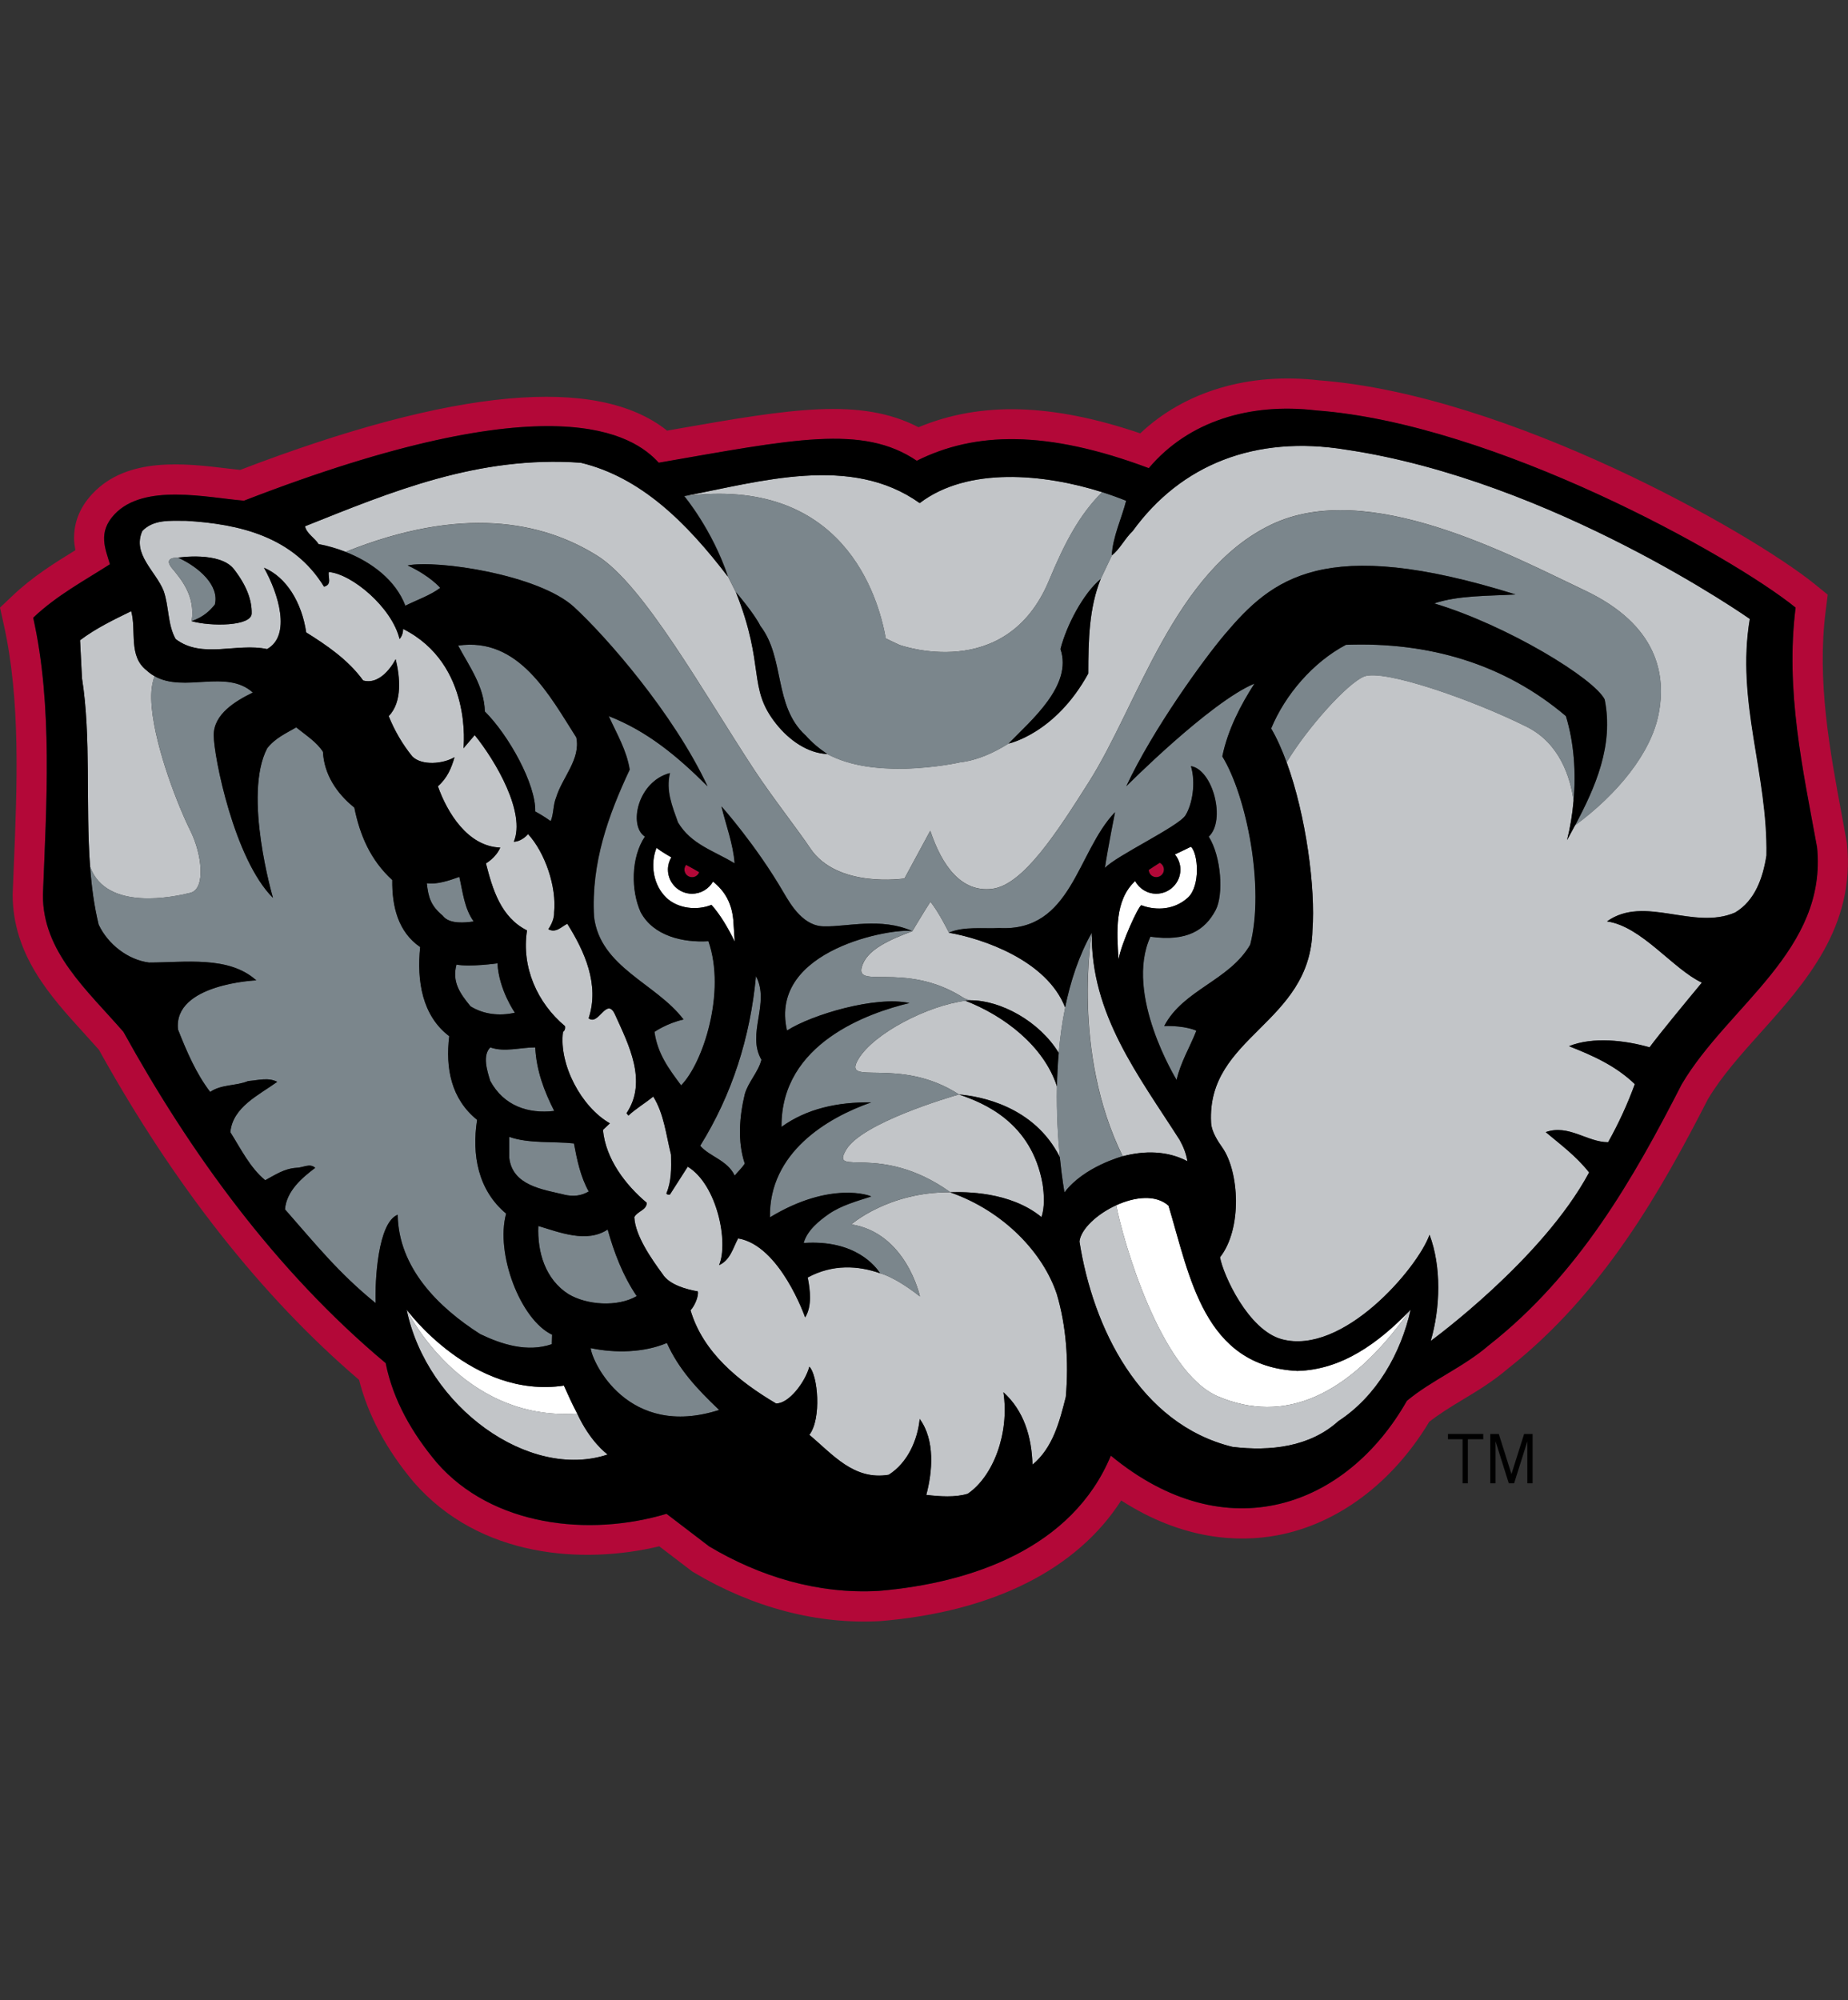 <?xml version="1.0" encoding="UTF-8"?>
<svg id="a" xmlns="http://www.w3.org/2000/svg" viewBox="0 0 332.7 360">
  <rect x="0" y="0" width="332.7" height="360" fill="#333333" stroke="none"/>
  <defs>
    <style>
      .b {
        fill: #fff;
      }

      .c {
        fill: #7b868c;
      }

      .d {
        fill: #b30838;
      }

      .e {
        fill: #c2c5c8;
      }
    </style>
  </defs>
  <path class="b" d="M205.48,162.93c1.84.73,5.5,1.25,8.38-1.36,2.28-2.07,1.88-7.92.55-9.17-.96.48-1.93.93-2.89,1.39.61.75.99,1.69.99,2.72,0,2.4-1.95,4.35-4.35,4.35-1.64,0-3.06-.92-3.8-2.28-3.71,3.47-3.32,9.14-2.98,14.11.48-2.86,3.54-9.54,4.1-9.76"/>
  <path class="b" d="M128.36,158.68c-.75,1.3-2.15,2.18-3.76,2.18-2.4,0-4.35-1.95-4.35-4.35,0-.8.23-1.56.61-2.2-.9-.52-1.79-1.07-2.67-1.7-1.19,3-.56,6.76,1.81,9,2.09,1.95,5.51,2.3,8.09,1.25,1.68,1.88,3.07,4.32,4.19,6.62l-.21-3.21c-.17-3.7-1.62-5.91-3.7-7.6"/>
  <path class="b" d="M73.21,235.73s9.67,20.16,30.71,18.7c-.89-1.69-1.68-3.42-2.4-5.03-16.49,2.47-28.31-13.67-28.31-13.67"/>
  <path class="b" d="M233.53,246.75c-16.81-.84-19.32-17.01-23.16-29.74-2.3-2.05-6.09-1.6-9.41-.08,1.1,5.84,7.84,29.98,18.36,34.43,11.75,4.97,23.39.19,34.4-15.37-5.53,5.69-12.08,10.57-20.19,10.77"/>
  <path class="e" d="M174.63,180.04c5.56-.02,12.54,3.83,15.98,9.48.24-2.7.6-5.46,1.17-8.19-3.3-8.47-14.82-12.4-20.93-13.45,0,0-1.95-3.93-3.35-5.56-.93,1.4-3.25,5.29-3.25,5.29-4.26,1.57-7.73,3.26-8.84,5.75-2.36,5.3,7.31-.72,18.15,6.3-.14,0,1.04.37,1.08.38"/>
  <path class="e" d="M213.79,209.02c-.21-1.33-.7-2.58-1.39-3.83-7.39-11.57-16.03-22.59-15.83-37.31,0,0-3.74,21.41,5.56,40.24,3.93-1.05,8.09-1.01,11.67.9"/>
  <path class="e" d="M190.82,208.28c-.34-3.37-.62-7.81-.53-12.74-2.4-7.32-9.53-12.71-16.47-15.41-6.72.82-16.59,5.87-19.32,10.56-2.95,5.04,7.31-.72,18.15,6.3,3.8.32,13.55,2.08,18.17,11.29"/>
  <path class="e" d="M171.1,214.6c-11.14-.1-17.83,5.78-17.83,5.78,9.91,1.57,12.35,12.97,12.35,12.97-4.68-3.67-7.15-4.16-7.15-4.16-3.92-1.39-8.55-1.68-13.04.76.45,2.23.8,5.17-.46,7.18,0,0-4.5-12.97-12.07-14.22-.91,1.68-1.39,3.9-3.42,4.81,1.75-4.08-.35-14.5-5.65-17.72l-3.21,5.02c-.21,0-.49.07-.63-.21.91-2.09.91-4.53.84-6.97-.91-3.56-1.25-7.32-3.21-10.46-1.46,1.19-3.21,2.23-4.47,3.42l-.35-.42c3.84-5.72.35-12.41-2.02-17.65-1.53-3.55-2.99,2.02-4.8.56,2.02-6.06-.77-12.13-3.84-17.01-1.04.49-2.02,1.74-3.42.98,0,0,1.12-1.5,1.05-3,.48-4.61-1.63-10.79-4.7-14.13,0,0-1.03,1.32-2.56,1.39,2.17-5.21-3.2-14.46-7.04-19.2l-2.02,2.37s1.75-15.13-10.87-21.48c0,0,.07,1-.63,1.82-1.39-5.7-8.57-11.72-12.76-12.07-.14,1.05.63,2.23-.84,2.65-5.51-9-15.2-11.3-24.9-11.86-2.86,0-5.78-.28-7.81,1.82-1.88,4.18,2.44,7.25,3.84,10.81.97,2.79.7,6.07,2.16,8.65,4.74,3.63,11.02.63,16.46,1.81,4.39-2.44,2.06-10-.56-14.64,4.01,1.67,6.79,6.21,7.6,11.64,3.56,2.23,7.53,4.88,10.25,8.65,3.49.97,5.86-3.83,5.86-3.83.77,3.14,1.25,7.67-1.26,10.25,1.05,2.58,2.45,5.02,4.25,7.25,1.71,1.71,5.55,1.36,7.6.14-.56,1.95-1.32,3.77-3,5.23,1.68,4.74,5.37,10.83,11.23,11.04-.81,1.86-2.58,2.84-2.58,2.84,1.18,4.6,2.65,9.69,7.39,12.06-1.04,6.63,1.88,13.11,6.83,17.23.07.42,0,.77-.35,1.05-.76,5.85,3.3,13.53,8.44,16.45l-1.25,1.18c.49,5.23,4.04,9.9,7.88,13.12,0,1.32-1.61,1.46-2.24,2.57.14,3.35,3.16,7.62,5.08,10.24,1.23,1.98,4.36,2.79,6.36,3.14.17.61-.37,2.37-1.31,3.4,2.23,7.53,8.56,12.73,15.39,16.77,2.3.07,5.27-3.87,6-6.62,1.54,1.53,2.23,9.37,0,12.27,4.26,3.56,8.02,8.23,14.29,7.18,3.42-2.16,5.19-6.24,5.58-10.04,2.79,3.83,2.3,9.48,1.19,13.67,2.37.28,5.23.49,7.46-.21,4.6-3.14,7.53-10.88,6.42-18.27,3.69,3.35,5.09,8.02,5.23,13.05,3.7-3.07,4.88-7.81,6-12.2.56-6.42.07-12.83-1.61-18.48-2.43-7.37-9.47-14.93-19.19-18.34M34.5,111.81c.73-4.6-2.01-7.69-3.52-9.52-1.76-2.12,1.09-1.91,1.09-1.91,0,0,7.56-1.17,10.07,2.09,2.34,3.04,3.21,5.62,3.18,7.95-.03,2.34-7.4,2.37-10.81,1.39"/>
  <path class="e" d="M187.5,219.06c.63-1.74.49-4.11.2-6-1.97-11.04-10.55-14.56-15.06-16.07-1.54.44-17.48,5.1-20.32,9.98-2.94,5.04,6.08-1.46,18.77,7.62,2.72-.08,10.79-.13,16.41,4.47"/>
  <path class="e" d="M27.32,127.22c-.18-2.01-.12-3.78.51-5.52-.49-.28-.97-.62-1.42-1.03-3.35-2.58-1.82-7.12-2.79-10.67-3.14,1.54-6.35,3.07-9.21,5.23l.35,6.83c1.69,10.68.62,22.72,1.46,33.94,2.92,8.13,15.3,5.39,18.06,4.7,2.79-.7,2.09-6.98,0-11.16-2.09-4.18-6.28-14.64-6.97-22.31"/>
  <path class="e" d="M103.91,254.42c-21.03,1.46-30.71-18.7-30.71-18.7,3.63,17.54,22.11,30.79,36.19,26.08-.25-.2-3.15-2.33-5.48-7.38"/>
  <path class="e" d="M219.32,251.35c-10.52-4.45-17.26-28.58-18.36-34.43-3.44,1.57-6.38,4.3-6.63,6.54,2.44,15.48,10.8,32.85,27.54,36.96,6.83.84,13.95,0,19.04-4.6,6.97-4.54,11.3-12.27,13.04-20.08-.08.08-.16.17-.24.25-11,15.57-22.65,20.34-34.4,15.37"/>
  <path class="e" d="M159.48,114.92l2.43,1.15s19.22,7.01,26.96-11.62c2.85-6.86,5.52-11.87,9.56-15.87-10.37-3.28-24.14-4.65-32.83,1.97-12.41-8.86-28.73-3.83-42.4-1.26,28.58-3.7,34.93,18.05,36.27,25.64"/>
  <path class="e" d="M315.04,111.39s-35.47-24.95-72.73-30.47c-16.35-2.66-29.71,2.72-38.36,14.64-1.46,1.39-2.37,3.35-3.77,4.39l-2.02,4.26c-2.09,5.23-2.23,10.95-2.23,17.01-5.96,10.88-14.36,12.61-14.36,12.61-2.71,1.7-5.71,3.04-8.74,3.38,0,0-4.12.98-10.23,1.16-4.34,0-9.24-.34-13.67-2.65-3.49-.14-6.83-2.44-9.21-5.44-5.23-6.56-1.88-10.22-7.25-23.71l-1.4-2.79c-7.53-9.87-15.76-17.92-26.49-20.5-18.48-1.33-34.1,5.23-49.65,11.43.28,1.32,1.75,2.09,2.44,3.21,1.61.3,3.25.77,4.87,1.4,20.79-8.34,35.33-5.53,45.27.69,8.37,5.23,19.09,24.59,28.34,38.64,3.08,4.68,7.89,10.83,10.01,14.01,4.88,7.32,16.97,5.46,16.97,5.46l4.65-8.6c2.09,6.28,5.58,11.16,11.16,10.46,5.58-.7,11.71-10.26,17.43-19.29,8.83-13.95,15.34-37.89,32.78-46.26,17.43-8.37,43.23,5.58,56.48,11.85,13.25,6.28,14.65,15.34,13.25,22.32-1.38,6.93-7.32,14.28-15.02,19.95-.48.89-.96,1.77-1.43,2.64.57-2.24.96-4.62,1.17-7.06-.58-4.21-2.49-10.34-8.42-13.31-9.76-4.88-25.8-10.46-29.29-9.07-3,1.2-10.24,9.25-13.95,15.44,3.51,9.57,5.22,22.7,4.65,30.21-.38,16.92-19.06,19.07-18.25,34.63.06,1.63,1.26,3.42,2.03,4.52,3.04,4.33,3.63,14.58-.42,19.74.56,3.14,5.07,13.11,11.12,14.75,10.98,2.96,24.41-12.73,26.6-18.8,2.16,5.72,1.95,13.18.21,19.11,0,0,20.08-14.61,28.52-30.33-2.37-3-5.16-5.02-7.81-7.26,4.11-1.46,7.47,1.82,11.23,1.82,1.88-3.35,3.48-6.83,4.81-10.46-3.48-3.35-7.6-5.16-11.85-6.83,4.32-1.75,10.18-1.04,14.5.21,1.84-2.49,6.26-7.84,9.42-11.65-5.26-2.47-10.83-10.13-17.08-11.02,6.76-4.81,15.55,1.68,23.08-1.6,3.63-2.16,5.02-6.28,5.65-10.26.28-14.71-5.51-27.68-2.99-42.6"/>
  <path class="c" d="M82.48,116.2c2.02,3.77,4.67,7.32,4.81,11.86,4.3,4.28,9.21,13.13,9.07,17.99,0,0,1.5.81,2.79,1.75.55-1.33.42-2.93.97-4.26,1.11-3.63,4.46-6.9,3.63-10.81-4.81-7.53-10.32-18.13-21.27-16.53"/>
  <path class="c" d="M136.1,175.68c-1.04,11.09-4.32,21.34-10.04,30.54,1.67,1.95,4.88,2.58,6.21,5.37.55-.69,1.32-1.39,1.81-2.16-1.33-3.97-.97-8.44,0-12.48.63-2.23,2.44-3.97,3-6.21-2.72-4.74,1.6-10.11-.98-15.06"/>
  <path class="c" d="M76.84,158.97c.28,2.51.69,4.02,2.86,5.84,1.18,1.6,4.11,1.26,5.58,1.04-1.68-2.3-1.95-5.3-2.58-8.02-1.74.63-4.04,1.42-5.85,1.14"/>
  <path class="c" d="M92.7,182.28s-2.89-4.11-3.14-8.89c0,0-4.88.7-7.38.23-.84,3.14.65,5.21,2.53,7.51,2.37,1.46,5.2,1.78,7.99,1.15"/>
  <path class="c" d="M99.78,199.95c-1.82-3.56-3.21-7.25-3.42-11.43-2.72,0-5.51.91-8.09,0-1.47,1.47-.56,4.25,0,6.06,2.44,4.47,6.83,5.93,11.5,5.37"/>
  <path class="c" d="M101.52,215.01c1.74.42,3.13.21,4.47-.56-1.47-2.65-2.1-5.65-2.66-8.65-3.63-.41-8.09.07-11.64-1.18v3.76c.56,5.02,6.07,5.72,9.83,6.62"/>
  <path class="c" d="M114.63,233.29c-2.51-3.7-4.11-7.95-5.23-11.99-3.77,2.51-8.72.48-12.48-.63-.21,4.67,1.25,9.62,5.44,12.27,3.27,1.95,8.79,2.37,12.27.35"/>
  <path class="c" d="M120.07,241.72c-4.11,1.75-9.3,1.86-13.72.93.21,2.44,6.68,16.41,23.13,11.13-4.04-3.83-7.32-7.39-9.41-12.06"/>
  <path class="c" d="M91.13,218.43c-5.09-4.26-6.21-10.6-5.23-16.88-4.67-3.77-5.71-9.27-5.02-15.06-4.88-3.7-5.86-9.97-5.23-16.04-3.97-2.72-5.09-7.32-5.02-12.07-3.98-3.63-5.86-8.16-6.84-13.04-3.21-2.58-5.44-5.99-5.65-10.04-1.11-1.74-3-2.93-4.81-4.39-1.82,1.04-3.84,1.95-5.23,3.76-4.4,8.4,1.04,26.92,1.04,26.92-6.97-6.9-10.67-25.49-10.67-29.28s3.9-6.14,7.04-7.67c-4.73-4.28-12.32.09-17.69-2.94-.63,1.74-.69,3.52-.51,5.52.7,7.67,4.88,18.13,6.97,22.31,2.09,4.18,2.79,10.46,0,11.16-2.77.69-15.14,3.44-18.06-4.7.26,3.58.73,7.08,1.54,10.42,1.67,3.56,5.3,6.35,9.06,6.83,6.49,0,14.37-1.26,19.32,3.2,0,0-14.99.63-14.09,8.86,1.54,3.91,3.28,7.95,5.79,11.23,2.02-1.4,4.67-1.05,6.83-1.95,1.82-.14,3.63-.7,5.24.14-3.28,2.37-8.02,4.53-8.44,9.07,1.88,2.99,3.56,6.42,6.27,8.64,1.82-.97,3.42-2.08,5.58-2.23,1.18,0,2.44-.91,3.42,0-2.31,1.75-5.16,4.12-5.44,7.47,5.51,6.27,9.69,11.5,16.32,16.88-.14-4.05.4-14.49,3.97-15.9.14,9.55,7.32,16.67,14.85,21.48,3.77,1.81,8.44,3.35,12.9,1.81,0-.7.05-1.7.05-1.7-5.72-2.71-10.23-14.61-8.28-21.79"/>
  <path class="c" d="M34.5,111.81c2.24-.8,3.35-1.95,4.19-3,.84-3.42-2.83-6.69-6.62-8.44,0,0-2.85-.2-1.09,1.91,1.52,1.83,4.26,4.92,3.52,9.52"/>
  <path class="c" d="M196.56,167.88c-2.32,4.1-3.83,8.74-4.8,13.45-.56,2.73-.93,5.49-1.17,8.19-.18,2.06-.27,4.07-.32,6.02-.09,4.93.19,9.38.53,12.74.39,3.9.84,6.34.84,6.34,3.49-4.65,10.46-6.5,10.46-6.5-9.3-18.83-5.56-40.24-5.56-40.24"/>
  <path class="c" d="M141.7,185.5c4.45-2.87,15.98-6.29,22.04-4.95-7.26,1.72-23.18,7.19-23.03,22.29,4.56-3.29,10.12-4.48,16.1-4.41,0,0,.03,0,.04,0-8,2.79-18.43,9.09-18.23,20.7,10.91-6.63,18.19-3.9,18.22-3.75-2.62.84-5.34,1.59-7.59,3.12-1.8,1.26-3.92,2.94-4.56,5.24,9.35-.64,13.01,4.29,13.76,5.45,0,0,2.47.49,7.15,4.16,0,0-2.43-11.4-12.35-12.98,0,0,6.69-5.87,17.84-5.78-12.7-9.08-21.71-2.58-18.77-7.62,2.85-4.88,18.79-9.54,20.32-9.98-10.84-7.02-21.1-1.26-18.15-6.3,2.73-4.69,12.59-9.74,19.32-10.56.27-.03.55-.07.81-.09-.05-.01-1.22-.38-1.08-.38-10.84-7.03-20.51-1.01-18.15-6.31,1.11-2.49,4.58-4.18,8.84-5.75-3.14-.64-25.94,3.15-22.53,17.89"/>
  <path class="c" d="M132.48,106.58s3.35,3.9,4.39,6.07c4.47,5.79,2.37,14.36,8.09,19.67,1.32,1.46,2.44,2.37,3.97,3.42,4.42,2.31,9.33,2.65,13.67,2.65,6.1-.18,10.23-1.17,10.23-1.17,3.04-.34,6.03-1.68,8.74-3.38,4.13-4.25,11.56-10.49,9.35-17.01,1.11-4.32,4.12-10.03,7.25-12.62l2.02-4.25c.14-3.28,1.81-6.76,2.58-9.83-1.36-.54-2.81-1.07-4.35-1.56-4.03,4.01-6.71,9.02-9.55,15.88-7.74,18.64-26.96,11.62-26.96,11.62l-2.43-1.14c-1.34-7.59-7.69-29.33-36.27-25.64,0,0,5.06,6.03,7.88,14.5l1.4,2.79Z"/>
  <path class="c" d="M242.31,116.06c-5.93,3.14-10.95,8.99-13.46,15.06,1.02,1.75,1.95,3.83,2.78,6.1,3.71-6.19,10.95-14.23,13.95-15.44,3.49-1.39,19.54,4.18,29.3,9.06,5.93,2.97,7.84,9.09,8.42,13.31.46-5.13.09-10.48-1.38-15.26-11.09-9.41-24.69-13.39-39.6-12.83"/>
  <path class="c" d="M285.33,106.3c-13.24-6.28-39.05-20.22-56.48-11.85-17.44,8.37-23.94,32.31-32.78,46.26-5.72,9.02-11.86,18.59-17.43,19.29-5.58.7-9.07-4.18-11.16-10.46l-4.65,8.6s-12.09,1.86-16.97-5.46c-2.13-3.18-6.93-9.33-10.01-14.01-9.25-14.05-19.97-33.41-28.34-38.64-9.94-6.22-24.48-9.03-45.27-.69,4.68,1.84,9,5.06,10.76,9.68,2.09-1.04,4.53-1.88,6.28-3.21,0,0-1.75-2.13-5.86-4.04,5.3-1.04,23.56,1.65,29.92,7.46,5.75,5.26,17.96,19.21,24.06,32.29-5.51-5.51-10.95-9.97-17.78-12.62,1.51,3.32,3.21,6.14,3.77,9.62-3.83,8.16-6.97,16.81-6.42,26.5,1.11,9.14,11.23,12,16.11,18.48-3,.67-5.23,2.23-5.23,2.23.56,3.9,2.51,6.56,4.8,9.62,3.94-3.97,8.12-16.76,4.92-25.94-4.53.27-9.9-.91-12.2-5.23-1.75-3.83-1.8-9.77.76-13.6-3.02-1.98-1.28-9.94,4.51-11.44-.77,3.14.39,5.94,1.44,8.88,2.37,3.97,6.36,5.06,10.2,7.37-.24-3.42-1.6-7.04-2.37-10.25,0,0,6.22,6.94,11.21,15.55,1.29,2.2,3.6,6.16,7.44,6.04,3.72.12,10.19-1.64,15.69.87,0,0,2.32-3.89,3.25-5.29,1.4,1.63,3.35,5.56,3.35,5.56,2.65-1.18,6.3-.68,9.06-.84,13.11.7,13.95-13.67,20.85-20.85,0,0-1.32,6.62-1.82,10.04,1.94-2.16,13.27-7.48,14.51-9.48,1.24-2.01,1.88-5.86.98-8.85,3.97.66,6.33,9.81,3.2,12.69,2.28,3.6,2.7,10.52,1.23,13.25-1.91,3.57-5.11,5.69-11.73,4.76-4.77,10.4,4.72,25.78,4.72,25.78.7-3.13,2.37-5.86,3.56-8.86,0,0-1.88-.94-5.79-.84,3.42-6.56,11.71-8.16,15.48-14.64,2.66-10.26-.65-26.78-5.02-33.89.98-4.81,3.35-9.34,5.79-13.11-7.98,3.31-23.08,18.48-23.08,18.48,4.81-10.29,13.92-22.84,17.71-27.31,8.5-10.04,17.78-18.02,52.37-7.21-4.74.28-10.32.14-14.64,1.61,13.18,3.97,28.8,13.52,30.68,17.29,1.67,8.27-1.69,15.83-5.33,22.67,7.71-5.68,13.64-13.03,15.02-19.95,1.4-6.97,0-16.04-13.25-22.32"/>
  <path class="d" d="M332.52,151.82l-.87-4.76c-2.24-12.04-4.56-24.49-2.98-37.01l.38-3.01-2.35-1.91c-11.64-9.41-55.22-34.09-89.19-36.67-12.7-1.48-24.22,1.98-32.23,9.54-15.86-5.39-28.72-5.76-39.92-1.1-10.42-5.41-23.09-3.27-43.05.22,0,0-1.11.19-2.21.39-12.55-10.01-38.3-7.7-76.86,7.07-1.03-.11-2.31-.26-2.31-.26-7.57-.91-17.95-2.17-24.25,4.51-2.61,2.76-3.35,5.6-3.35,8.06,0,.78.13,1.46.24,2.14-3.78,2.33-7.68,4.74-11.33,8.21L0,109.36l.67,3.01c3.06,13.7,2.42,29.02,1.8,43.83,0,0-.19,4.69-.19,4.81,0,10.87,6.81,18.33,12.81,24.92,0,0,2.19,2.44,2.71,3.01,13.61,24.52,29.37,44.49,46.84,59.42,1.61,6.29,4.85,12.47,9.84,18.41,11.94,13.7,30.59,14.81,44.21,11.55,2.19,1.67,5.92,4.52,5.92,4.52l.26.16c10.7,6.38,22.33,9.42,33.64,8.78,20.34-1.69,35.4-9.34,43.34-21.71,11.2,7.21,21.22,7.54,28,6.29,10.94-2.01,20.86-9.46,27.46-20.45,1.75-1.37,3.71-2.59,5.82-3.86,2.78-1.67,5.65-3.4,8.38-5.74,17.16-13.53,27.56-32.07,35.96-48.45,2.45-4.12,5.87-7.95,9.51-12.01,8.02-8.94,17.09-19.06,15.53-34.04M302.77,195.14c-8.71,17.01-18.54,34.3-34.73,47-4.63,3.99-10.25,6.25-14.76,10-10.84,19.07-32.45,27.09-53.3,9.87-6.91,16.67-25.11,22.94-41.77,24.34-11.09.63-21.55-2.65-30.55-8.01l-7.67-5.86c-14.01,4.19-31.38,2.23-41.35-9.2-4.4-5.23-7.88-11.23-9.21-17.92-20.01-16.74-35.35-38.14-47.21-59.62-6.56-7.54-14.58-14.44-14.5-24.69.63-16.11,1.81-33.96-1.75-49.86,4.25-4.04,9.14-6.62,13.81-9.62-.77-2.72-2.27-5.7.84-9,5.3-5.61,16.63-3,23.29-2.44,55.87-21.64,70.16-11.78,74.68-6.83,24.13-4.18,36.68-6.97,46.45-.35,10.46-5.23,23.36-5.58,41.77,1.33,7.19-8.51,18.27-11.79,30.12-10.39,31.99,2.36,74.69,26.08,86.33,35.49-1.88,14.92,1.32,29.22,3.84,43.03,1.95,18.62-15.97,28.59-24.34,42.75"/>
  <path class="d" d="M208.79,155.29c-.72.45-1.4.89-2,1.29.04.72.64,1.3,1.36,1.3s1.38-.61,1.38-1.37c0-.53-.31-.99-.75-1.22"/>
  <path class="d" d="M123.22,156.51c0,.76.62,1.37,1.38,1.37.58,0,1.09-.38,1.28-.9-.66-.39-1.46-.84-2.36-1.32-.18.24-.3.52-.3.84"/>
  <path d="M327.11,152.39c-2.52-13.81-5.72-28.1-3.84-43.03-11.64-9.41-54.34-33.13-86.33-35.49-11.85-1.4-22.94,1.88-30.12,10.39-18.41-6.9-31.31-6.56-41.77-1.33-9.76-6.62-22.32-3.83-46.45.35-4.53-4.95-18.82-14.8-74.68,6.84-6.66-.56-17.99-3.18-23.29,2.44-3.11,3.3-1.6,6.28-.84,9-4.67,3-9.55,5.58-13.81,9.62,3.56,15.9,2.37,33.75,1.75,49.86-.07,10.25,7.95,17.15,14.5,24.69,11.86,21.48,27.2,42.88,47.21,59.62,1.32,6.69,4.81,12.69,9.21,17.92,9.97,11.43,27.34,13.39,41.35,9.2l7.67,5.86c9,5.37,19.46,8.64,30.55,8.01,16.66-1.39,34.86-7.67,41.77-24.34,20.84,17.22,42.46,9.21,53.3-9.87,4.52-3.76,10.13-6.01,14.76-10,16.18-12.7,26.02-29.99,34.73-47,8.37-14.15,26.29-24.13,24.34-42.75M67.63,234.54c-6.63-5.37-10.81-10.6-16.32-16.87.28-3.35,3.13-5.72,5.44-7.47-.97-.91-2.23,0-3.42,0-2.16.14-3.77,1.25-5.58,2.23-2.72-2.23-4.39-5.65-6.28-8.65.42-4.53,5.16-6.69,8.44-9.06-1.61-.84-3.42-.28-5.24-.14-2.16.91-4.81.56-6.83,1.96-2.52-3.28-4.25-7.32-5.79-11.23-.91-8.22,14.09-8.85,14.09-8.85-4.95-4.46-12.83-3.21-19.32-3.21-3.77-.48-7.39-3.27-9.06-6.83-.81-3.34-1.28-6.83-1.54-10.41-.84-11.22.23-23.26-1.46-33.94l-.35-6.83c2.86-2.16,6.07-3.7,9.21-5.23.98,3.56-.56,8.09,2.79,10.67.45.42.92.76,1.42,1.03,5.37,3.04,12.96-1.33,17.69,2.95-3.14,1.53-7.04,3.87-7.04,7.67s3.7,22.39,10.67,29.29c0,0-5.44-18.52-1.05-26.92,1.4-1.82,3.42-2.72,5.23-3.77,1.82,1.47,3.7,2.65,4.81,4.4.21,4.04,2.44,7.46,5.65,10.04.98,4.88,2.86,9.41,6.83,13.04-.07,4.74,1.05,9.34,5.02,12.06-.63,6.07.35,12.35,5.23,16.04-.7,5.79.35,11.29,5.02,15.06-.97,6.28.14,12.63,5.23,16.88-1.95,7.18,2.56,19.08,8.28,21.79,0,0-.04,1.01-.05,1.7-4.46,1.54-9.13,0-12.9-1.82-7.53-4.8-14.71-11.92-14.85-21.48-3.57,1.41-4.11,11.86-3.97,15.9M101.52,215.01c-3.77-.91-9.28-1.6-9.84-6.62v-3.76c3.56,1.26,8.02.77,11.65,1.18.56,3,1.18,6,2.66,8.65-1.33.77-2.72.98-4.47.56M109.4,221.29c1.11,4.04,2.72,8.3,5.23,12-3.49,2.02-9,1.6-12.27-.35-4.19-2.65-5.65-7.6-5.44-12.27,3.77,1.12,8.71,3.14,12.48.63M88.27,194.58c-.56-1.81-1.47-4.6,0-6.06,2.58.91,5.37,0,8.09,0,.21,4.18,1.61,7.88,3.42,11.44-4.68.56-9.07-.91-11.5-5.38M84.71,181.13c-1.88-2.3-3.37-4.37-2.53-7.51,2.5.46,7.38-.23,7.38-.23.25,4.78,3.14,8.89,3.14,8.89-2.79.63-5.62.31-7.99-1.15M79.7,164.81c-2.17-1.82-2.59-3.32-2.86-5.84,1.81.28,4.11-.51,5.85-1.14.63,2.72.91,5.71,2.59,8.02-1.46.21-4.39.56-5.58-1.04M73.21,235.72s11.82,16.14,28.31,13.67c.71,1.61,1.51,3.35,2.39,5.03,2.34,5.05,5.24,7.18,5.49,7.38-14.09,4.71-32.57-8.54-36.19-26.08M106.35,242.65c4.41.93,9.6.82,13.71-.93,2.09,4.67,5.37,8.23,9.41,12.06-16.45,5.28-22.91-8.69-23.13-11.13M240.92,255.82c-5.09,4.6-12.2,5.44-19.04,4.6-16.74-4.11-25.11-21.48-27.54-36.96.25-2.24,3.18-4.96,6.63-6.53,3.31-1.51,7.1-1.97,9.4.08,3.84,12.73,6.35,28.91,23.16,29.74,8.11-.2,14.66-5.09,20.19-10.77.08-.08.16-.17.25-.25-1.75,7.81-6.08,15.55-13.05,20.08M312.39,164.25c-7.53,3.28-16.31-3.21-23.08,1.6,6.25.89,11.83,8.55,17.08,11.02-3.16,3.82-7.58,9.16-9.42,11.65-4.32-1.25-10.18-1.95-14.5-.21,4.25,1.68,8.37,3.49,11.85,6.83-1.33,3.63-2.93,7.11-4.81,10.46-3.77,0-7.12-3.28-11.23-1.82,2.65,2.23,5.44,4.26,7.81,7.26-8.44,15.73-28.52,30.33-28.52,30.33,1.75-5.92,1.95-13.39-.21-19.11-2.2,6.07-15.62,21.76-26.6,18.8-6.05-1.63-10.57-11.61-11.12-14.75,4.04-5.16,3.45-15.41.42-19.74-.78-1.1-1.98-2.89-2.03-4.52-.8-15.56,17.87-17.71,18.25-34.63.57-7.51-1.15-20.64-4.65-30.21-.83-2.27-1.75-4.35-2.78-6.09,2.51-6.07,7.53-11.93,13.46-15.06,14.92-.56,28.52,3.42,39.6,12.83,1.47,4.78,1.84,10.13,1.38,15.26-.21,2.43-.61,4.81-1.17,7.06.48-.87.96-1.75,1.43-2.64,3.64-6.85,7-14.41,5.33-22.67-1.88-3.77-17.5-13.32-30.68-17.29,4.32-1.47,9.9-1.33,14.64-1.61-34.59-10.81-43.87-2.83-52.37,7.21-3.79,4.48-12.9,17.02-17.71,27.31,0,0,15.1-15.17,23.08-18.48-2.44,3.77-4.81,8.3-5.79,13.11,4.37,7.11,7.67,23.64,5.02,33.89-3.77,6.49-12.07,8.09-15.48,14.64,3.91-.11,5.79.84,5.79.84-1.18,3-2.86,5.72-3.56,8.86,0,0-9.48-15.38-4.72-25.78,6.62.93,9.82-1.19,11.73-4.76,1.47-2.73,1.05-9.65-1.23-13.25,3.12-2.88.77-12.03-3.2-12.69.91,2.99.26,6.85-.98,8.85-1.24,2.01-12.57,7.33-14.51,9.48.49-3.42,1.82-10.04,1.82-10.04-6.9,7.18-7.74,21.55-20.85,20.85-2.77.16-6.42-.34-9.06.84,6.11,1.06,17.64,4.98,20.93,13.45.97-4.72,2.48-9.35,4.8-13.45-.21,14.71,8.44,25.73,15.83,37.31.7,1.26,1.18,2.51,1.39,3.83-3.57-1.91-7.74-1.95-11.67-.9,0,0-6.97,1.85-10.46,6.5,0,0-.45-2.44-.84-6.34-4.62-9.2-14.37-10.97-18.17-11.28,4.51,1.51,13.08,5.02,15.06,16.06.28,1.88.42,4.26-.2,6-5.61-4.6-13.7-4.55-16.41-4.46,9.73,3.4,16.76,10.97,19.19,18.34,1.67,5.65,2.17,12.07,1.61,18.48-1.11,4.4-2.3,9.14-6,12.2-.14-5.02-1.54-9.7-5.23-13.04,1.11,7.39-1.82,15.13-6.42,18.27-2.23.7-5.09.49-7.47.21,1.12-4.19,1.61-9.84-1.18-13.67-.39,3.8-2.16,7.88-5.58,10.05-6.28,1.04-10.04-3.63-14.29-7.19,2.23-2.9,1.53-10.74,0-12.27-.73,2.75-3.7,6.69-6,6.62-6.83-4.04-13.16-9.24-15.39-16.77.94-1.03,1.48-2.79,1.31-3.4-2-.35-5.13-1.16-6.36-3.14-1.92-2.62-4.93-6.88-5.07-10.24.63-1.11,2.23-1.25,2.23-2.57-3.83-3.22-7.39-7.89-7.88-13.12l1.25-1.18c-5.14-2.92-9.21-10.6-8.44-16.45.35-.28.42-.63.35-1.05-4.94-4.12-7.88-10.6-6.83-17.22-4.75-2.37-6.21-7.47-7.4-12.07,0,0,1.77-.98,2.58-2.84-5.86-.21-9.55-6.3-11.23-11.04,1.68-1.46,2.44-3.28,2.99-5.23-2.05,1.22-5.89,1.57-7.6-.14-1.81-2.23-3.21-4.67-4.25-7.25,2.51-2.58,2.02-7.11,1.25-10.25,0,0-2.37,4.81-5.85,3.83-2.72-3.77-6.69-6.42-10.25-8.65-.81-5.44-3.59-9.97-7.6-11.64,2.61,4.64,4.95,12.2.55,14.64-5.44-1.18-11.71,1.82-16.46-1.81-1.46-2.58-1.18-5.86-2.16-8.65-1.4-3.56-5.72-6.62-3.83-10.81,2.02-2.09,4.95-1.82,7.81-1.82,9.7.56,19.39,2.86,24.9,11.86,1.47-.42.7-1.6.84-2.65,4.18.35,11.37,6.37,12.76,12.07.7-.81.63-1.82.63-1.82,12.62,6.35,10.88,21.48,10.88,21.48l2.02-2.37c3.83,4.74,9.21,13.99,7.04,19.2,1.54-.07,2.56-1.39,2.56-1.39,3.07,3.34,5.18,9.53,4.69,14.13.07,1.5-1.04,3-1.04,3,1.39.76,2.37-.49,3.42-.98,3.07,4.88,5.86,10.95,3.84,17.01,1.81,1.47,3.27-4.11,4.8-.56,2.37,5.23,5.86,11.93,2.02,17.65l.34.42c1.26-1.19,3-2.23,4.47-3.42,1.95,3.14,2.3,6.9,3.2,10.46.07,2.44.07,4.88-.84,6.97.14.28.42.21.63.21l3.21-5.02c5.29,3.21,7.39,13.63,5.65,17.72,2.02-.91,2.51-3.13,3.42-4.81,7.57,1.26,12.07,14.22,12.07,14.22,1.26-2.01.91-4.95.45-7.18,4.49-2.44,9.12-2.15,13.05-.76-.75-1.16-4.41-6.1-13.76-5.45.65-2.3,2.77-3.99,4.56-5.25,2.25-1.53,4.98-2.28,7.59-3.12-.03-.14-7.31-2.88-18.22,3.75-.2-11.61,10.23-17.91,18.23-20.69h-.05c-5.99-.07-11.54,1.12-16.1,4.41-.15-15.1,15.77-20.56,23.03-22.29-6.06-1.33-17.59,2.09-22.04,4.95-3.4-14.74,19.39-18.53,22.53-17.89-5.51-2.51-11.97-.75-15.69-.86-3.83.12-6.15-3.85-7.44-6.04-4.99-8.61-11.21-15.55-11.21-15.55.77,3.21,2.14,6.83,2.37,10.25-3.83-2.32-7.83-3.4-10.2-7.37-1.05-2.93-2.21-5.74-1.44-8.88-5.79,1.5-7.53,9.46-4.51,11.44-2.56,3.83-2.5,9.76-.76,13.6,2.3,4.32,7.67,5.51,12.2,5.23,3.2,9.18-.98,21.96-4.92,25.94-2.3-3.06-4.25-5.71-4.8-9.62,0,0,2.23-1.56,5.23-2.23-4.88-6.49-15-9.35-16.11-18.48-.56-9.69,2.58-18.34,6.42-26.5-.56-3.49-2.26-6.3-3.77-9.62,6.83,2.65,12.27,7.11,17.78,12.62-6.1-13.08-18.31-27.02-24.06-32.29-6.35-5.81-24.61-8.51-29.92-7.46,4.11,1.92,5.86,4.04,5.86,4.04-1.75,1.33-4.18,2.16-6.28,3.21-1.76-4.62-6.08-7.85-10.76-9.68-1.61-.63-3.26-1.1-4.87-1.4-.69-1.12-2.16-1.88-2.44-3.21,15.55-6.21,31.17-12.76,49.65-11.44,10.74,2.58,18.97,10.64,26.5,20.51-2.82-8.48-7.88-14.51-7.88-14.51,13.67-2.58,29.99-7.6,42.4,1.26,8.69-6.62,22.46-5.26,32.83-1.98,1.53.49,2.98,1.01,4.34,1.56-.77,3.07-2.44,6.56-2.58,9.83,1.4-1.04,2.3-3,3.77-4.39,8.65-11.92,22.01-17.31,38.36-14.64,37.26,5.52,72.73,30.47,72.73,30.47-2.51,14.92,3.27,27.89,2.99,42.6-.63,3.98-2.02,8.09-5.65,10.26M208.16,160.86c2.41,0,4.35-1.95,4.35-4.35,0-1.04-.38-1.97-.99-2.72.96-.46,1.93-.91,2.89-1.39,1.32,1.25,1.72,7.1-.56,9.17-2.88,2.62-6.54,2.09-8.38,1.36-.56.22-3.62,6.9-4.1,9.76-.33-4.97-.72-10.65,2.99-14.11.74,1.35,2.15,2.28,3.8,2.28M206.8,156.59c.6-.41,1.28-.85,2-1.3.44.23.75.69.75,1.22,0,.76-.62,1.37-1.38,1.37s-1.32-.57-1.36-1.3M82.48,116.2c10.95-1.6,16.46,9,21.27,16.53.83,3.91-2.52,7.18-3.63,10.81-.56,1.33-.42,2.93-.97,4.26-1.28-.93-2.79-1.75-2.79-1.75.14-4.86-4.76-13.71-9.07-17.99-.13-4.53-2.79-8.09-4.81-11.86M124.6,160.86c1.61,0,3.01-.88,3.76-2.18,2.09,1.68,3.54,3.9,3.7,7.6l.21,3.21c-1.11-2.3-2.51-4.74-4.18-6.62-2.58,1.05-6,.7-8.09-1.25-2.37-2.23-3-6-1.81-9,.88.64,1.77,1.19,2.67,1.7-.38.65-.61,1.4-.61,2.2,0,2.4,1.95,4.35,4.35,4.35M123.22,156.51c0-.32.12-.6.3-.84.9.48,1.7.92,2.36,1.32-.19.52-.69.9-1.28.9-.76,0-1.38-.61-1.38-1.37M137.08,190.75c-.56,2.23-2.37,3.97-3,6.21-.97,4.04-1.32,8.5,0,12.48-.49.77-1.25,1.47-1.81,2.16-1.32-2.79-4.54-3.42-6.21-5.37,5.72-9.2,9-19.45,10.04-30.54,2.59,4.95-1.74,10.32.98,15.06"/>
  <path d="M32.06,100.37c3.8,1.74,7.46,5.02,6.62,8.44-.84,1.04-1.95,2.2-4.19,2.99,3.42.97,10.78.94,10.81-1.39.04-2.34-.83-4.91-3.18-7.95-2.51-3.27-10.07-2.09-10.07-2.09"/>
  <path d="M190.29,195.54c.04-1.95.14-3.96.32-6.02-3.44-5.66-10.42-9.5-15.98-9.48-.26.02-.54.06-.81.09,6.94,2.7,14.08,8.09,16.47,15.41"/>
  <path d="M190.92,116.83c2.22,6.52-5.21,12.76-9.35,17.01,0,0,8.4-1.74,14.36-12.62,0-6.07.14-11.78,2.23-17.01-3.13,2.59-6.14,8.3-7.25,12.62"/>
  <path d="M144.97,132.31c-5.72-5.3-3.63-13.88-8.09-19.67-1.04-2.16-4.39-6.07-4.39-6.07,5.37,13.49,2.02,17.15,7.25,23.71,2.37,3,5.72,5.3,9.21,5.44-1.54-1.05-2.65-1.95-3.97-3.42"/>
  <polygon points="260.68 259.05 263.31 259.05 263.31 266.98 264.26 266.98 264.26 259.05 267.03 259.05 267.03 258.1 260.68 258.1 260.68 259.05"/>
  <polygon points="272.11 265.32 269.83 258.1 268.3 258.1 268.3 266.98 269.25 266.98 269.25 259.43 271.63 266.98 272.59 266.98 274.97 259.43 274.97 266.98 275.92 266.98 275.92 258.1 274.39 258.1 272.11 265.32"/>
</svg>